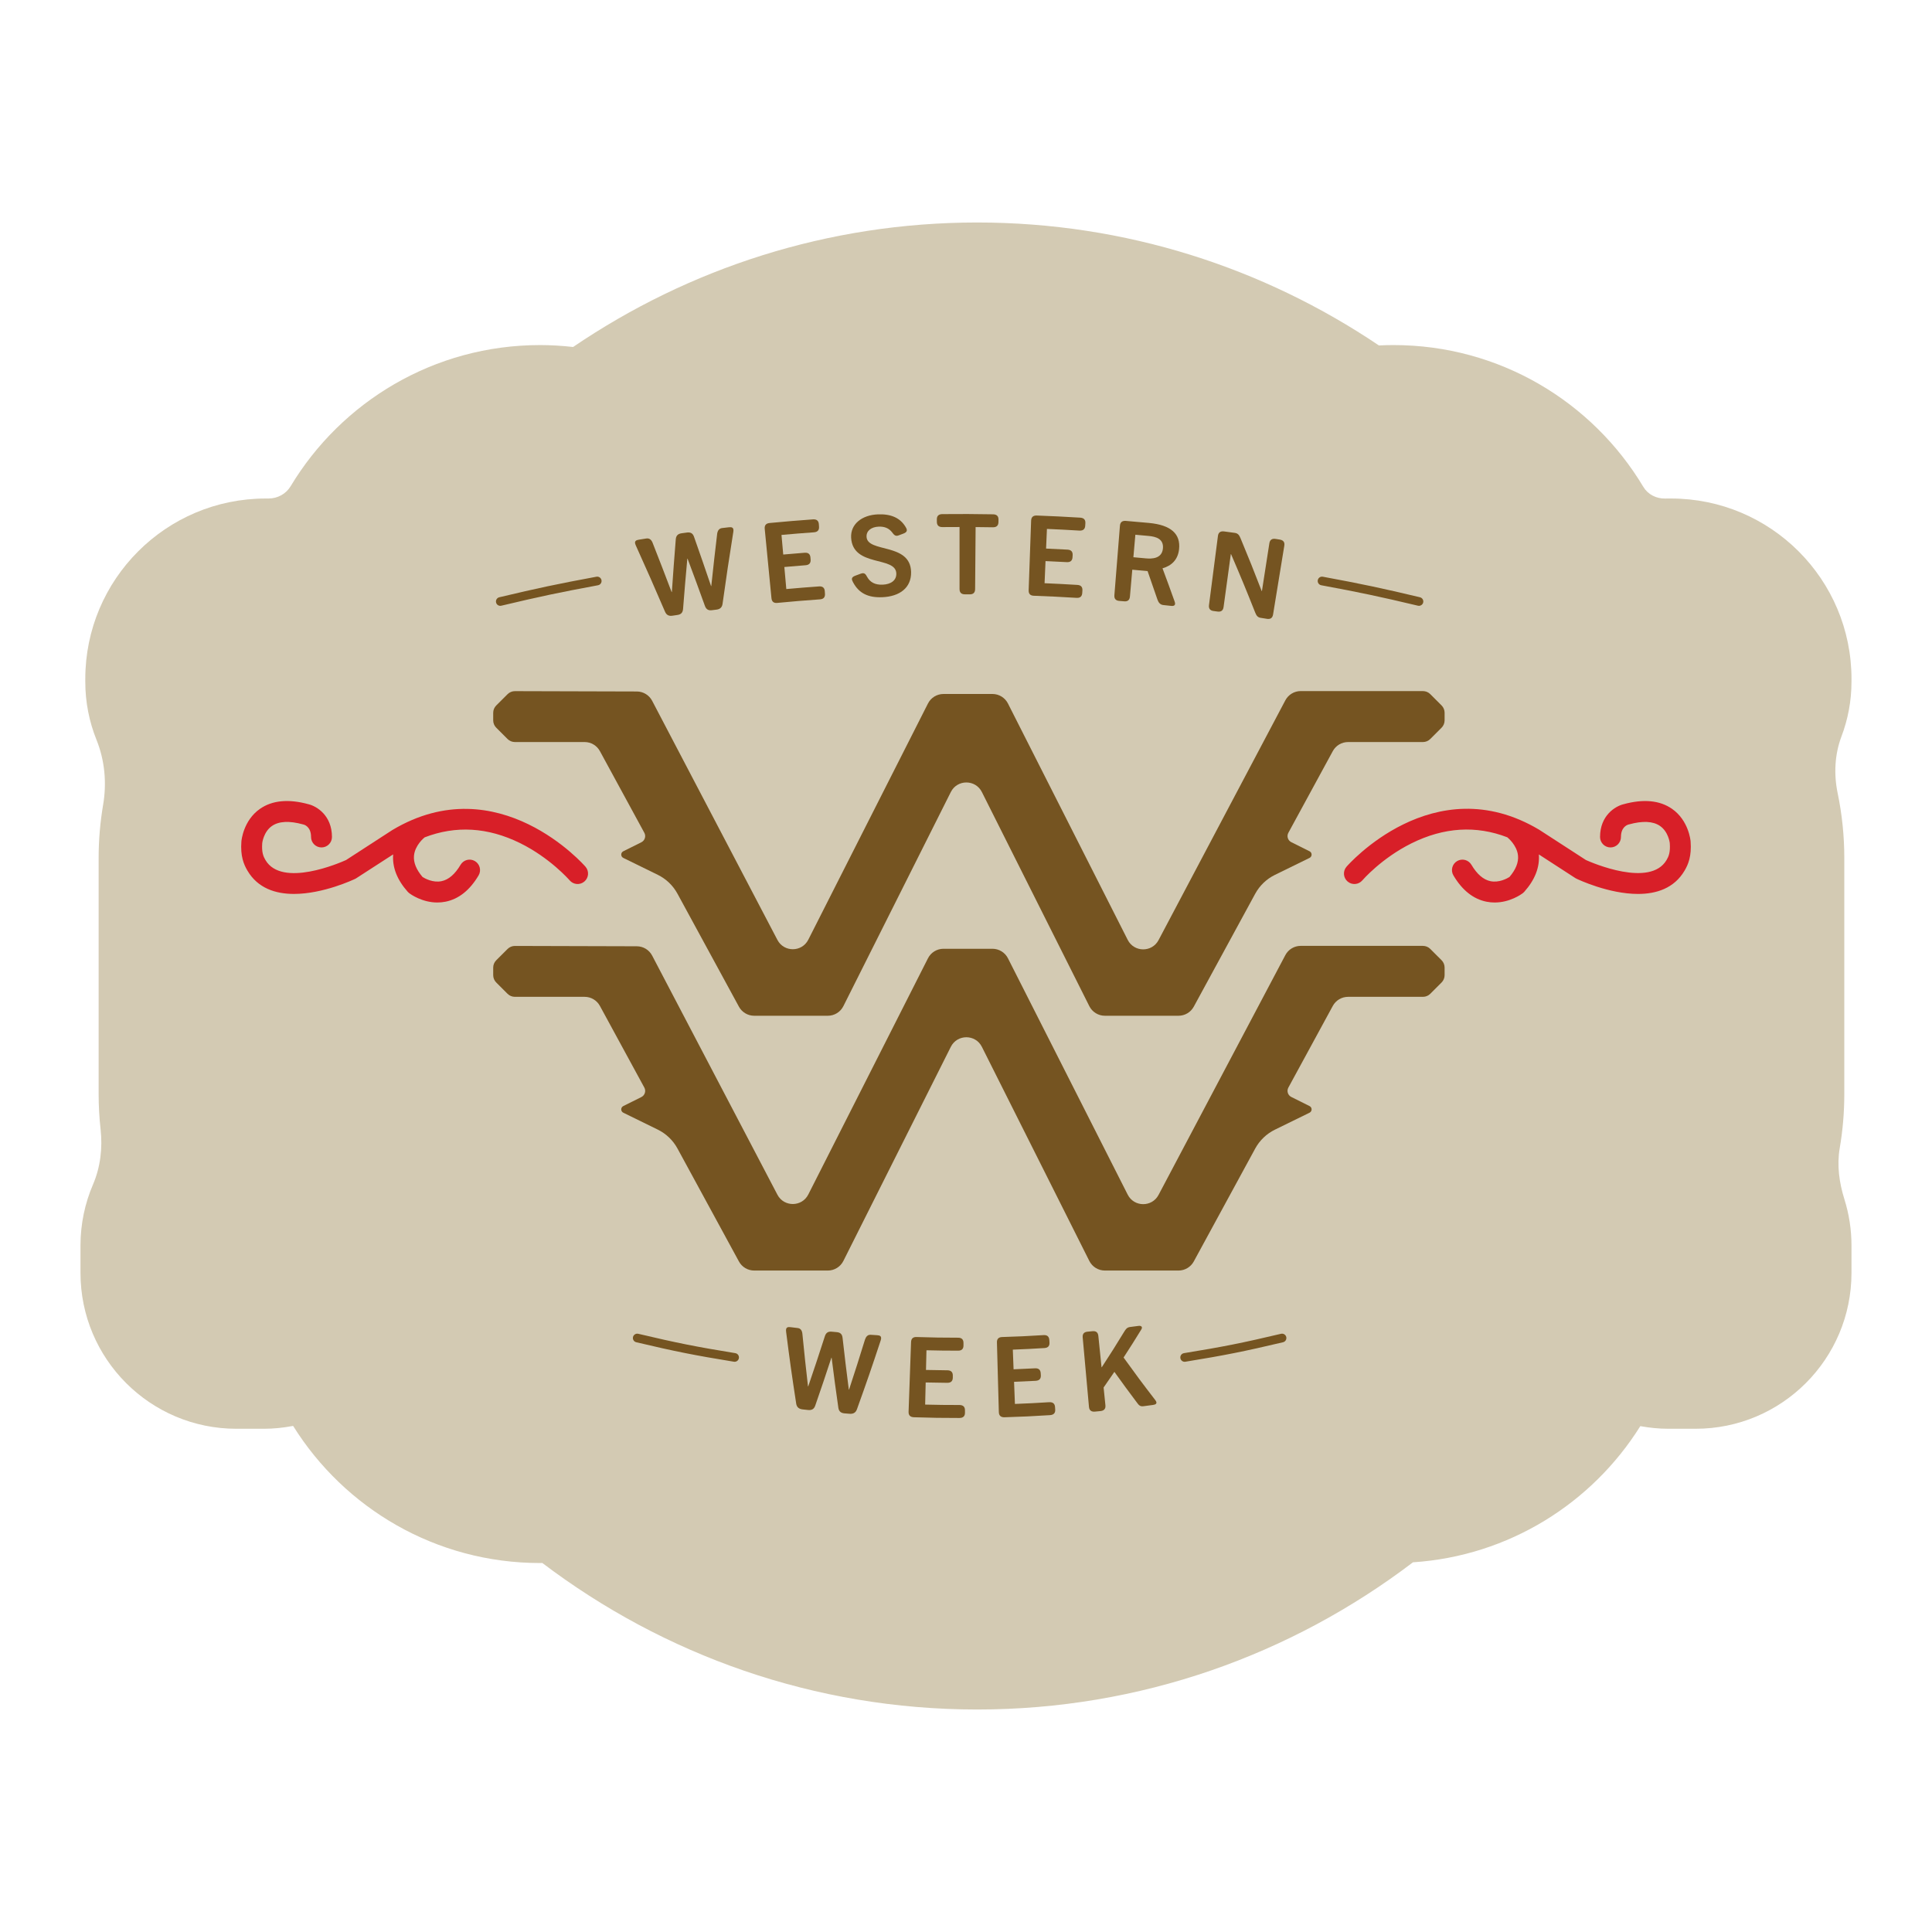 <?xml version="1.0" encoding="UTF-8"?>
<svg id="uuid-c1bb7c4b-e935-4b0c-bf7a-5b8de22f2051" data-name="Layer 1" xmlns="http://www.w3.org/2000/svg" viewBox="0 0 480 480">
  <path d="M460,168.694c0-24.764-20.075-44.84-44.84-44.84h-.687c-.251,0-.501.002-.75.009-2.208.05-4.307-1.01-5.441-2.905-12.621-21.096-35.683-35.227-62.055-35.227-1.215,0-2.421.032-3.621.092-.014,0-.027-.004-.038-.011-28.623-19.28-62.91-30.534-99.788-30.534-37.129,0-71.637,11.397-100.377,30.917-.012.009-.027.012-.043.011-2.69-.303-5.419-.475-8.19-.475-26.312,0-49.333,14.066-61.972,35.085-1.148,1.91-3.251,3.039-5.48,3.037h-.687c-24.764,0-44.84,20.075-44.84,44.84v.687c0,5.091.986,9.951,2.776,14.403,2.065,5.132,2.582,10.709,1.655,16.163-.73,4.306-1.115,8.729-1.115,13.243v58.628c0,2.955.165,5.871.484,8.741.517,4.658-.032,9.41-1.881,13.718-1.998,4.656-3.112,9.78-3.112,15.17v6.799c0,21.388,17.339,38.728,38.728,38.728h6.799c2.483,0,4.906-.255,7.258-.703.026-.005.052.006.066.028,12.769,20.432,35.45,34.031,61.32,34.031.191,0,.377-.012.568-.015,30.171,22.867,67.553,36.407,108.043,36.407,40.581,0,78.045-13.597,108.253-36.558.01-.009.021-.012.033-.014,23.818-1.576,44.475-14.681,56.446-33.796.014-.022.038-.033.064-.03,2.241.405,4.538.648,6.896.648h6.799c21.389,0,38.728-17.339,38.728-38.728v-6.799c0-4-.617-7.85-1.753-11.474-1.29-4.12-1.899-8.455-1.17-12.711.749-4.369,1.139-8.861,1.139-13.444v-58.628c0-5.524-.57-10.915-1.65-16.12-.976-4.708-.747-9.631.955-14.128,1.596-4.218,2.479-8.783,2.479-13.561v-.687Z" fill="#d3cab3" stroke-width="0"/>
  <path d="M97.508,206.2l-11.531,7.474c-1.531.692-15.941,6.955-20.032-.008-.5-.851-.973-1.879-.794-4.205.002-.027.32-2.786,2.406-4.241,1.724-1.202,4.326-1.336,7.734-.397l.127.031c.076.017,1.862.445,1.862,3.092,0,1.434,1.163,2.597,2.597,2.597s2.597-1.163,2.597-2.597c0-5.349-3.786-7.651-5.855-8.145-4.943-1.353-8.993-.962-12.034,1.159-4.133,2.883-4.592,7.858-4.611,8.086-.282,3.668.596,5.723,1.493,7.25,2.596,4.42,7.04,5.8,11.577,5.8,7.286,0,14.813-3.559,15.317-3.802l9.318-6.022c-.247,3.187.966,6.317,3.632,9.306l.38.349c.358.268,3.188,2.297,6.967,2.297.649,0,1.327-.06,2.024-.199,3.28-.654,6.045-2.851,8.221-6.533.73-1.235.32-2.827-.915-3.557-1.237-.732-2.828-.32-3.557.915-1.382,2.339-2.972,3.71-4.727,4.074-2.139.444-4.13-.664-4.72-1.035-1.569-1.835-2.286-3.614-2.131-5.291.244-2.645,2.555-4.482,2.617-4.53.011-.009.019-.019.03-.028,7.735-2.984,15.67-2.519,23.658,1.403,7.492,3.679,12.268,9.164,12.369,9.28.93,1.091,2.568,1.222,3.66.291,1.092-.93,1.223-2.569.292-3.661-.213-.249-21.637-24.86-47.971-9.151Z" fill="#d81f28" stroke-width="0"/>
  <path d="M420.026,209.029c-.018-.21-.477-5.185-4.609-8.069-3.041-2.122-7.089-2.511-12.034-1.159-2.069.494-5.855,2.796-5.855,8.145,0,1.434,1.163,2.597,2.597,2.597s2.597-1.163,2.597-2.597c0-2.394,1.467-2.982,1.862-3.092l.127-.031c3.384-.933,5.974-.808,7.698.373,2.13,1.458,2.439,4.249,2.439,4.249.181,2.342-.292,3.37-.793,4.221-4.077,6.94-18.501.697-20.034.007l-11.612-7.524c-26.25-15.659-47.675,8.953-47.888,9.203-.93,1.092-.799,2.731.292,3.661,1.093.93,2.731.799,3.661-.292.047-.054,4.719-5.481,12.218-9.205,8.049-3.998,16.045-4.481,23.794-1.492.021.017.036.037.058.053.023.018,2.338,1.863,2.6,4.483.169,1.689-.546,3.479-2.125,5.327-.611.382-2.6,1.478-4.723,1.038-1.754-.364-3.344-1.735-4.727-4.074-.73-1.235-2.322-1.644-3.557-.915-1.235.73-1.644,2.322-.915,3.557,2.175,3.681,4.941,5.879,8.221,6.533.698.14,1.375.199,2.024.199,3.778-.001,6.609-2.029,6.967-2.297l.38-.349c2.663-2.987,3.878-6.114,3.632-9.299l9.032,5.854.286.161c.504.243,8.031,3.802,15.317,3.802,4.537,0,8.98-1.38,11.577-5.8.897-1.527,1.775-3.582,1.492-7.266Z" fill="#d81f28" stroke-width="0"/>
  <path d="M353.528,234.998h-30.373c-1.6,0-3.068.885-3.816,2.299l-31.5,59.575c-1.636,3.095-6.083,3.056-7.665-.067l-29.752-58.721c-.735-1.451-2.224-2.365-3.85-2.365h-12.17c-1.626,0-3.115.914-3.85,2.365l-29.734,58.686c-1.586,3.13-6.045,3.16-7.673.052l-31.121-59.409c-.743-1.418-2.21-2.309-3.811-2.313l-17.523-.049-12.76-.036c-.684-.002-1.34.268-1.824.751l-2.816,2.808c-.484.483-.756,1.138-.756,1.822v1.883c0,.682.271,1.337.754,1.819l2.809,2.809c.483.483,1.137.754,1.819.754h17.335c1.581,0,3.036.865,3.791,2.253l11.042,20.297c.463.852.128,1.918-.74,2.351l-4.49,2.239c-.683.34-.679,1.315.006,1.651l8.554,4.191c2.08,1.019,3.792,2.659,4.899,4.694l15.273,28.074c.756,1.389,2.21,2.253,3.791,2.253h18.298c1.632,0,3.125-.921,3.857-2.38l26.697-53.201c1.593-3.174,6.122-3.174,7.715-0l26.698,53.201c.732,1.459,2.225,2.38,3.858,2.38h18.297c1.581,0,3.036-.865,3.791-2.253l15.262-28.053c1.107-2.035,2.82-3.676,4.901-4.695l8.599-4.211c.685-.335.689-1.311.006-1.651l-4.529-2.259c-.867-.433-1.198-1.483-.735-2.335l11.04-20.293c.756-1.389,2.21-2.253,3.791-2.253h18.604c.682,0,1.337-.271,1.819-.754l2.809-2.809c.483-.483.754-1.137.754-1.819v-1.897c0-.682-.271-1.337-.754-1.819l-2.809-2.809c-.483-.483-1.137-.754-1.819-.754Z" fill="#755421" stroke-width="0"/>
  <path d="M353.528,171.696h-30.373c-1.6,0-3.068.885-3.816,2.299l-31.5,59.575c-1.636,3.095-6.083,3.056-7.665-.067l-29.752-58.721c-.735-1.451-2.224-2.365-3.85-2.365h-12.17c-1.626,0-3.115.914-3.85,2.365l-29.734,58.686c-1.586,3.13-6.045,3.16-7.673.052l-31.121-59.409c-.743-1.418-2.21-2.309-3.811-2.313l-17.523-.049-12.76-.036c-.684-.002-1.34.268-1.824.751l-2.816,2.808c-.484.483-.756,1.138-.756,1.822v1.883c0,.682.271,1.337.754,1.819l2.809,2.809c.483.483,1.137.754,1.819.754h17.335c1.581,0,3.036.865,3.791,2.253l11.042,20.297c.463.852.128,1.918-.74,2.351l-4.49,2.239c-.683.34-.679,1.315.006,1.651l8.554,4.191c2.08,1.019,3.792,2.659,4.899,4.694l15.273,28.074c.756,1.389,2.21,2.253,3.791,2.253h18.298c1.632,0,3.125-.921,3.857-2.38l26.697-53.201c1.593-3.174,6.122-3.174,7.715-0l26.698,53.201c.732,1.459,2.225,2.38,3.858,2.38h18.297c1.581,0,3.036-.865,3.791-2.253l15.262-28.053c1.107-2.035,2.82-3.676,4.901-4.695l8.599-4.211c.685-.335.689-1.311.006-1.651l-4.529-2.259c-.867-.433-1.198-1.483-.735-2.335l11.04-20.293c.756-1.389,2.21-2.253,3.791-2.253h18.604c.682,0,1.337-.271,1.819-.754l2.809-2.809c.483-.483.754-1.137.754-1.819v-1.897c0-.682-.271-1.337-.754-1.819l-2.809-2.809c-.483-.483-1.137-.754-1.819-.754Z" fill="#755421" stroke-width="0"/>
  <g>
    <path d="M157.951,135.474c-.5-1.073.117-1.287.808-1.398.727-.117,1.091-.175,1.819-.289.78-.122,1.266.337,1.553,1.051,1.923,4.898,2.87,7.35,4.735,12.264.022-.003.034-.005.056-.008.36-5.243.554-7.865.973-13.11.086-1.05.688-1.388,1.469-1.497.51-.071.764-.106,1.274-.175.781-.106,1.452.057,1.789,1.048,1.72,4.894,2.567,7.344,4.235,12.25.022-.003.034-.004.056-.007.552-5.189.844-7.784,1.459-12.974.112-.768.454-1.342,1.237-1.435.649-.077.974-.115,1.624-.19.696-.08,1.345-.041,1.156,1.127-1.138,7.151-1.673,10.727-2.675,17.881-.133.995-.737,1.35-1.489,1.445-.456.058-.684.087-1.14.145-.751.097-1.394-.071-1.752-1.06-1.7-4.707-2.563-7.057-4.316-11.751-.023.003-.034.005-.057.008-.452,4.997-.664,7.496-1.06,12.492-.077,1.049-.652,1.384-1.401,1.495-.5.074-.75.111-1.25.185-.749.112-1.429-.065-1.826-.987-2.848-6.623-4.304-9.925-7.279-16.511Z" fill="#755421" stroke-width="0"/>
    <path d="M189.991,131.368c-.097-.995.483-1.359,1.238-1.43,4.299-.406,6.45-.586,10.754-.899,1.048-.076,1.409.485,1.459,1.204.017.244.026.366.043.61.051.721-.227,1.323-1.268,1.399-3.225.235-4.836.365-8.058.652.174,1.948.26,2.922.434,4.871,2.127-.19,3.191-.279,5.319-.445,1.029-.081,1.388.478,1.442,1.198.015.2.023.299.038.499.054.719-.215,1.324-1.238,1.404-2.115.165-3.172.254-5.285.442.195,2.191.293,3.287.488,5.479,3.258-.29,4.888-.422,8.149-.657,1.013-.073,1.362.488,1.412,1.209.017.244.025.366.042.61.05.72-.216,1.322-1.222,1.395-4.256.307-6.384.484-10.634.886-.726.069-1.34-.179-1.437-1.174-.671-6.901-1.006-10.352-1.677-17.253Z" fill="#755421" stroke-width="0"/>
    <path d="M212.54,143.014c.522-.195.784-.292,1.307-.485.975-.355,1.227.162,1.598.813.743,1.327,1.954,1.993,3.839,1.919,2.025-.08,3.459-1.042,3.402-2.791-.142-4.386-10.824-1.477-11.226-8.883-.181-3.328,2.617-5.631,6.666-5.795,3.265-.132,5.548.889,6.884,3.16.364.601.581,1.206-.592,1.628-.48.18-.72.27-1.199.451-.771.274-1.131-.159-1.585-.782-.786-1.003-1.848-1.465-3.326-1.406-1.796.072-3.088.996-3.017,2.522.189,4.052,10.884,1.391,11.066,8.722.098,3.971-2.87,6.119-7.174,6.291-3.438.137-5.781-.933-7.264-3.745-.317-.623-.575-1.194.621-1.619Z" fill="#755421" stroke-width="0"/>
    <path d="M238.394,130.936c-1.703 0-2.554.004-4.257.018-1.042.009-1.367-.569-1.375-1.292-.003-.245-.004-.367-.007-.612-.008-.722.306-1.31,1.355-1.319,5.047-.043,7.571-.033,12.618.05,1.05.017,1.358.608,1.344,1.33-.005.245-.007.367-.012.611-.014.723-.343,1.298-1.386,1.281-1.714-.028-2.571-.039-4.286-.053-.049,6.167-.074,9.25-.123,15.417-.008.999-.597,1.3-1.325,1.297-.492-.003-.739-.004-1.231-.005-.728-.002-1.315-.308-1.315-1.307-0-6.167-0-9.251-.001-15.418Z" fill="#755421" stroke-width="0"/>
    <path d="M256.182,129.335c.035-.999.657-1.283,1.415-1.254,4.311.165,6.465.27,10.773.528,1.048.063,1.332.666,1.287,1.386-.015.244-.023.366-.038.61-.045.721-.4,1.282-1.441,1.22-3.227-.193-4.841-.276-8.07-.417-.085,1.954-.128,2.931-.213,4.885,2.132.093,3.197.145,5.328.261,1.03.056,1.312.657,1.271,1.378-.011.2-.017.3-.029.5-.041.72-.388,1.284-1.412,1.229-2.117-.115-3.176-.167-5.294-.259-.096,2.198-.144,3.297-.239,5.495,3.265.142,4.898.227,8.161.424,1.013.061,1.285.663,1.24,1.384-.015.244-.023.366-.039.61-.045.72-.389,1.282-1.395,1.222-4.259-.257-6.39-.362-10.652-.525-.728-.028-1.303-.354-1.268-1.353.246-6.93.369-10.394.615-17.324Z" fill="#755421" stroke-width="0"/>
    <path d="M278.245,130.606c.08-.996.714-1.253,1.47-1.19,2.302.19,3.453.292,5.753.508,5.519.52,7.886,2.762,7.467,6.545-.287,2.596-1.868,4.095-4.113,4.728,1.232,3.3,1.835,4.951,3.016,8.258.368,1.019-.268,1.143-.88,1.076-.769-.084-1.154-.126-1.923-.207-.781-.082-1.205-.601-1.467-1.353-.964-2.836-1.454-4.252-2.453-7.083-1.52-.145-2.28-.215-3.8-.349-.235,2.668-.352,4.002-.586,6.67-.087.996-.701,1.249-1.427,1.187-.491-.042-.737-.062-1.228-.103-.726-.06-1.287-.411-1.208-1.408.552-6.912.828-10.368,1.379-17.28ZM284.668,138.722c1.484.14,3.994.113,4.254-2.428.252-2.46-1.794-2.975-3.525-3.139-1.327-.126-1.991-.186-3.319-.303-.197,2.236-.295,3.354-.491,5.59,1.233.108,1.849.164,3.082.281Z" fill="#755421" stroke-width="0"/>
    <path d="M302.591,133.15c.128-.991.775-1.216,1.528-1.117,1.066.141,1.598.213,2.664.359.81.111,1.125.605,1.432,1.35,2.172,5.232,3.222,7.853,5.25,13.105.022.003.034.005.056.009.74-4.754,1.11-7.132,1.849-11.886.154-.988.808-1.196,1.558-1.077.404.064.607.096,1.011.161.75.12,1.307.521,1.146,1.508-1.117,6.843-1.676,10.265-2.794,17.108-.161.986-.793,1.193-1.513,1.077-.632-.101-.949-.152-1.581-.251-.776-.122-1.068-.617-1.356-1.335-2.306-5.807-3.503-8.705-5.989-14.486-.023-.003-.034-.005-.057-.008-.721,5.262-1.081,7.893-1.802,13.156-.136.99-.761,1.213-1.484,1.116-.4-.054-.6-.08-1-.133-.723-.096-1.267-.474-1.139-1.465.889-6.877,1.334-10.315,2.222-17.192Z" fill="#755421" stroke-width="0"/>
  </g>
  <path d="M124.297,150.516c-.489,0-.931-.334-1.049-.829-.138-.579.221-1.161.8-1.299,9.647-2.293,14.383-3.294,24.134-5.104.585-.109,1.149.278,1.257.863.109.586-.278,1.148-.863,1.257-9.709,1.801-14.425,2.799-24.029,5.082-.084.02-.168.03-.25.03Z" fill="#755421" stroke-width="0"/>
  <path d="M352.539,150.516c-.082,0-.166-.01-.25-.03-9.607-2.284-14.322-3.281-24.029-5.082-.585-.109-.972-.671-.863-1.257.108-.585.672-.976,1.257-.863,9.749,1.809,14.485,2.81,24.134,5.104.579.138.938.72.8,1.299-.118.495-.561.829-1.049.829Z" fill="#755421" stroke-width="0"/>
  <g>
    <path d="M195.307,330.852c-.162-1.17.465-1.201,1.131-1.118.701.088,1.051.13,1.752.214.752.09,1.08.659,1.161,1.424.515,5.227.794,7.84,1.394,13.067.023.002.035.004.058.006,1.696-4.98,2.524-7.475,4.137-12.473.325-1.001.962-1.19,1.714-1.119.491.046.736.069,1.227.113.752.068,1.344.37,1.452,1.412.584,5.146.895,7.719,1.555,12.863.023.002.035.003.058.005,1.628-4.965,2.42-7.453,3.96-12.435.248-.735.674-1.235,1.428-1.185.625.041.938.061,1.564.099.671.041,1.279.187.906,1.307-2.265,6.858-3.445,10.278-5.899,17.098-.335.95-1.034,1.178-1.833,1.117-.484-.037-.727-.056-1.211-.095-.798-.064-1.427-.368-1.576-1.411-.706-4.966-1.04-7.45-1.669-12.417-.023-.002-.034-.003-.057-.005-1.565,4.764-2.367,7.143-4.01,11.89-.338.998-1.014,1.181-1.809,1.097-.531-.056-.797-.085-1.328-.143-.795-.087-1.443-.441-1.597-1.436-1.098-7.149-1.6-10.724-2.51-17.875Z" fill="#755421" stroke-width="0"/>
    <path d="M226.35,333.439c.035-.999.633-1.283,1.36-1.26,4.137.131,6.207.165,10.345.169,1.007.001,1.317.583,1.319,1.304.001.245.001.367.002.612.002.723-.307,1.307-1.324,1.306-3.15-.003-4.726-.023-7.875-.099-.047,1.955-.071,2.933-.118,4.888,2.13.051,3.195.069,5.325.088,1.03.009,1.343.592,1.339,1.314-.001.2-.001.3-.002.5-.004.721-.324,1.305-1.364,1.296-2.149-.019-3.224-.037-5.373-.088-.053,2.199-.08,3.299-.133,5.498,3.403.082,5.105.103,8.509.103,1.057 0,1.381.58,1.384,1.303.001.245.001.367.002.611.003.721-.32,1.308-1.387,1.308-4.513-.001-6.77-.037-11.281-.179-.77-.024-1.38-.352-1.345-1.351.246-6.929.369-10.393.616-17.322Z" fill="#755421" stroke-width="0"/>
    <path d="M247.685,333.527c-.027-.999.551-1.32,1.278-1.343,4.137-.129,6.205-.225,10.338-.481,1.006-.062,1.352.499,1.399,1.219.016.244.024.366.04.61.047.721-.225,1.324-1.24,1.387-3.146.194-4.72.274-7.868.395.076,1.954.113,2.932.189,4.886,2.129-.082,3.194-.132,5.322-.247,1.029-.056,1.378.506,1.42,1.228.012.2.017.3.029.499.042.72-.242,1.323-1.28,1.379-2.147.116-3.221.166-5.37.249.085,2.198.128,3.297.213,5.496,3.402-.132,5.103-.218,8.502-.431,1.056-.066,1.416.492,1.464,1.213.016.244.024.366.041.61.048.72-.237,1.325-1.302,1.392-4.506.283-6.761.388-11.273.529-.77.024-1.399-.265-1.427-1.264-.189-6.931-.284-10.396-.473-17.327Z" fill="#755421" stroke-width="0"/>
    <path d="M268.991,332.275c-.09-.995.467-1.352,1.192-1.421.502-.047.752-.071,1.254-.121.725-.071,1.341.173,1.443,1.167.318,3.117.477,4.676.795,7.793.023-.002.034-.004.057-.006,2.279-3.494,3.387-5.25,5.541-8.779.426-.696.711-1.122,1.517-1.224.845-.107,1.268-.161,2.112-.273.528-.07,1.101.189.633.925-1.714,2.786-2.591,4.173-4.385,6.937,3.065,4.257,4.638,6.37,7.865,10.559.69.886.067,1.141-.581,1.228-.953.129-1.429.192-2.382.314-.825.106-1.146-.303-1.613-.944-2.27-3.021-3.385-4.541-5.571-7.596-1.059,1.559-1.595,2.337-2.68,3.889.18,1.769.271,2.653.451,4.422.101.994-.487,1.362-1.255,1.437-.531.052-.796.078-1.328.128-.768.072-1.415-.176-1.504-1.172-.624-6.905-.936-10.358-1.56-17.263Z" fill="#755421" stroke-width="0"/>
  </g>
  <path d="M182.513,338.331c-.057,0-.116-.005-.175-.015-9.824-1.6-14.586-2.551-24.269-4.841-.58-.138-.938-.719-.801-1.299.138-.579.724-.933,1.298-.801,9.623,2.278,14.357,3.222,24.119,4.812.588.095.987.65.891,1.237-.086.529-.544.906-1.063.906Z" fill="#755421" stroke-width="0"/>
  <path d="M294.324,338.331c-.52,0-.977-.377-1.063-.906-.095-.587.303-1.142.891-1.237,9.761-1.59,14.495-2.534,24.119-4.812.572-.135,1.161.221,1.298.801s-.221,1.161-.801,1.299c-9.684,2.292-14.447,3.242-24.269,4.841-.059.01-.117.015-.175.015Z" fill="#755421" stroke-width="0"/>
  <rect width="480" height="480" fill="none" stroke-width="0"/>
</svg>